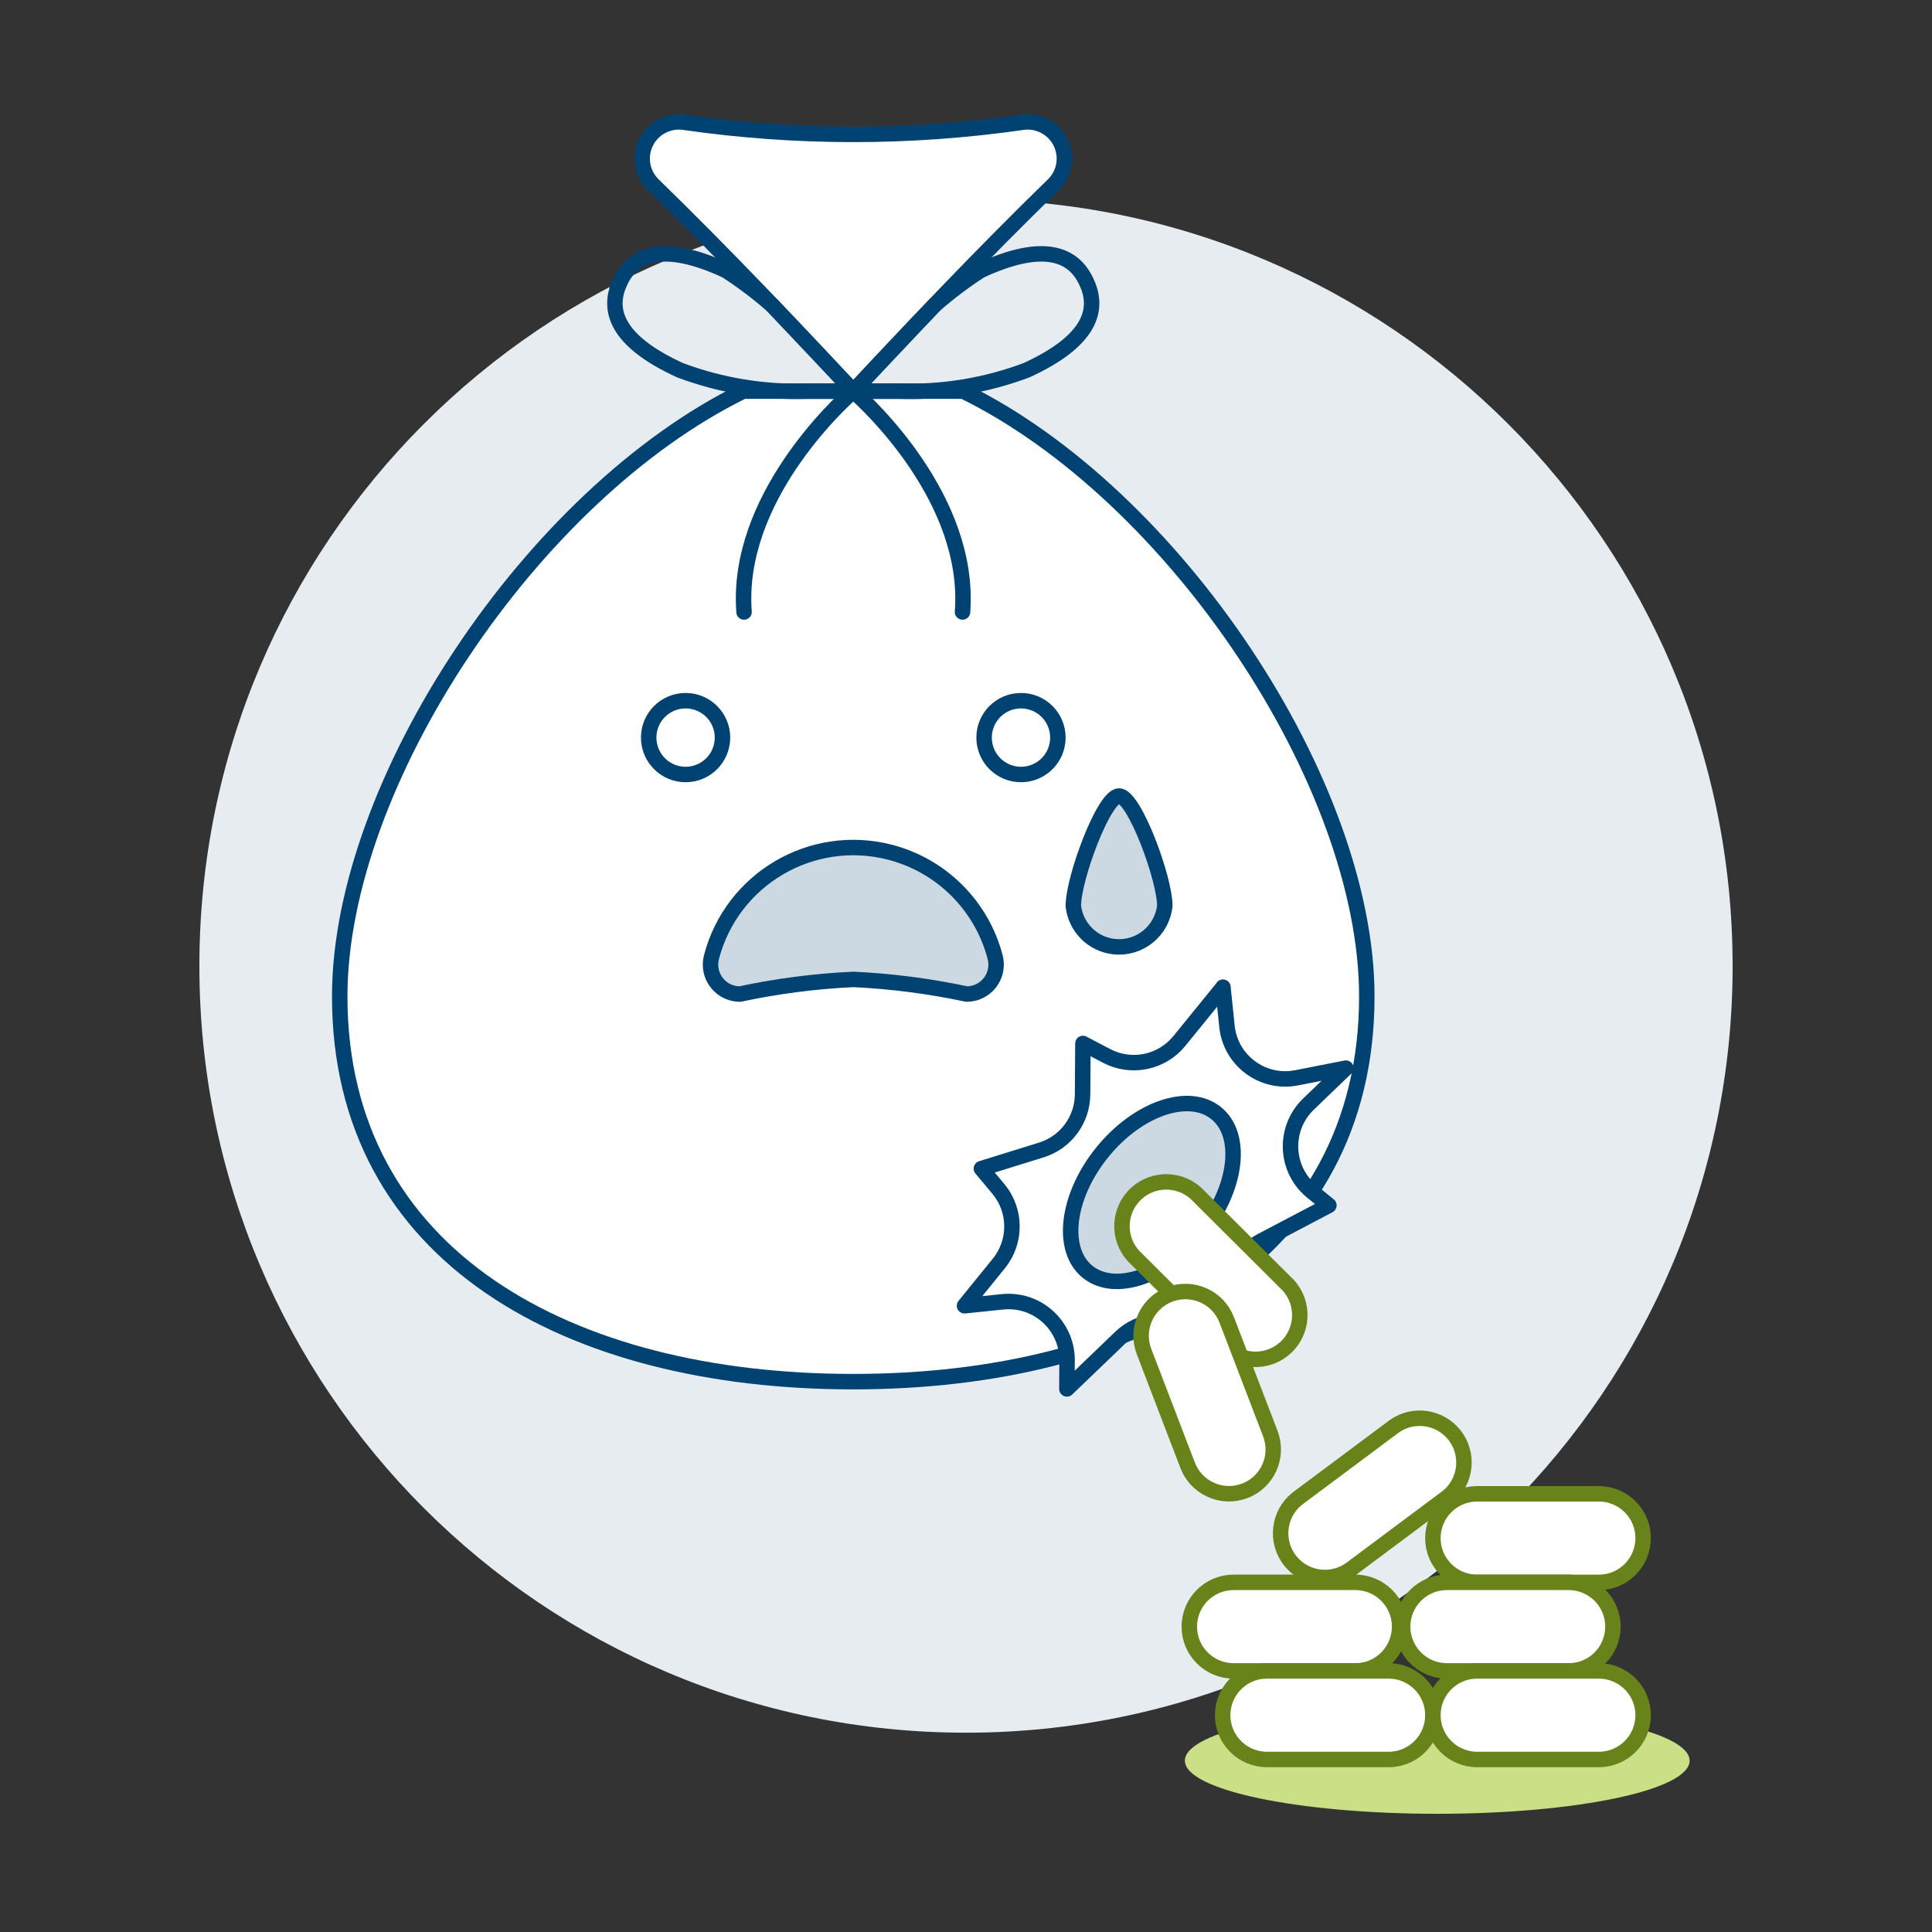 <?xml version="1.0" encoding="UTF-8"?>
<svg xmlns="http://www.w3.org/2000/svg" id="Leaked-Money-Bag--Streamline-Ux" viewBox="0 0 500 500">
  <rect x="0" y="0" width="500" height="500" fill="#333333" stroke="none"/>
  <path d="M51.6,250.02c0,109.57,88.83,198.4,198.4,198.4s198.4-88.83,198.4-198.4c.02-109.57-88.79-198.41-198.37-198.43-109.57-.02-198.41,88.79-198.43,198.37,0,.02,0,.04,0,.06Z" fill="#e7ecf1" stroke-width="0"></path>
  <path d="M413.79,386.6h-31.51c-6.33,0-11.45,5.14-11.45,11.47,0,6.32,5.13,11.44,11.45,11.45h31.51c6.33,0,11.45-5.14,11.45-11.47,0-6.32-5.13-11.44-11.45-11.45Z" fill="#fff" stroke-width="0"></path>
  <path d="M413.79,386.6h-31.51c-6.33,0-11.45,5.14-11.45,11.47,0,6.32,5.13,11.44,11.45,11.45h31.51c6.33,0,11.45-5.14,11.45-11.47,0-6.32-5.13-11.44-11.45-11.45Z" fill="none" stroke="#688319" stroke-linecap="round" stroke-linejoin="round" stroke-width="4"></path>
  <path d="M437.27,455.66c0,7.6-29.26,13.75-65.31,13.75s-65.31-6.15-65.31-13.75,29.24-13.75,65.31-13.75,65.31,6.16,65.31,13.75Z" fill="#cbdf86" stroke-width="0"></path>
  <path d="M405.98,409.51h-31.51c-6.33,0-11.46,5.12-11.47,11.45,0,6.33,5.12,11.46,11.45,11.47h31.53c6.33,0,11.45-5.14,11.45-11.47,0-6.32-5.13-11.44-11.45-11.45Z" fill="#fff" stroke-width="0"></path>
  <path d="M405.98,409.51h-31.51c-6.33,0-11.46,5.12-11.47,11.45,0,6.33,5.12,11.46,11.45,11.47h31.53c6.33,0,11.45-5.14,11.45-11.47,0-6.32-5.13-11.44-11.45-11.45Z" fill="none" stroke="#688319" stroke-linecap="round" stroke-linejoin="round" stroke-width="4"></path>
  <path d="M350.77,409.51h-31.51c-6.33,0-11.46,5.12-11.47,11.45,0,6.33,5.12,11.46,11.45,11.47h31.53c6.33,0,11.45-5.14,11.45-11.47,0-6.32-5.13-11.44-11.45-11.45h0Z" fill="#fff" stroke-width="0"></path>
  <path d="M350.77,409.51h-31.51c-6.33,0-11.46,5.12-11.47,11.45,0,6.33,5.12,11.46,11.45,11.47h31.53c6.33,0,11.45-5.14,11.45-11.47,0-6.32-5.13-11.44-11.45-11.45h0Z" fill="none" stroke="#688319" stroke-linecap="round" stroke-linejoin="round" stroke-width="4"></path>
  <path d="M359.36,432.43h-31.49c-6.33,0-11.45,5.14-11.45,11.47,0,6.32,5.13,11.44,11.45,11.45h31.51c6.33,0,11.45-5.14,11.45-11.47,0-6.32-5.13-11.44-11.45-11.45h-.01Z" fill="#fff" stroke-width="0"></path>
  <path d="M359.36,432.43h-31.49c-6.33,0-11.45,5.14-11.45,11.47,0,6.32,5.13,11.44,11.45,11.45h31.51c6.33,0,11.45-5.14,11.45-11.47,0-6.32-5.13-11.44-11.45-11.45h-.01Z" fill="none" stroke="#688319" stroke-linecap="round" stroke-linejoin="round" stroke-width="4"></path>
  <path d="M413.79,432.43h-31.51c-6.33,0-11.45,5.14-11.45,11.47,0,6.32,5.13,11.44,11.45,11.45h31.51c6.33,0,11.45-5.14,11.45-11.47,0-6.32-5.13-11.44-11.45-11.45Z" fill="#fff" stroke-width="0"></path>
  <path d="M413.79,432.43h-31.51c-6.33,0-11.45,5.14-11.45,11.47,0,6.32,5.13,11.44,11.45,11.45h31.51c6.33,0,11.45-5.14,11.45-11.47,0-6.32-5.13-11.44-11.45-11.45Z" fill="none" stroke="#688319" stroke-linecap="round" stroke-linejoin="round" stroke-width="4"></path>
  <path d="M360.95,369.04l-25.27,18.85c-4.92,3.98-5.69,11.19-1.71,16.11,3.76,4.66,10.48,5.63,15.41,2.24l25.26-18.85c4.91-3.99,5.66-11.21,1.67-16.12-3.76-4.62-10.43-5.6-15.35-2.23Z" fill="#fff" stroke-width="0"></path>
  <path d="M360.95,369.04l-25.27,18.85c-4.92,3.98-5.69,11.19-1.71,16.11,3.76,4.66,10.48,5.63,15.41,2.24l25.26-18.85c4.91-3.99,5.66-11.21,1.67-16.12-3.76-4.62-10.43-5.6-15.35-2.23Z" fill="none" stroke="#688319" stroke-linecap="round" stroke-linejoin="round" stroke-width="4"></path>
  <path d="M87.92,257.87c0-55.16,49.74-129.87,104.43-156.64h56.95c54.68,26.78,104.43,101.48,104.43,156.64,0,67.4-59.52,99.7-132.93,99.7s-132.88-32.29-132.88-99.7Z" fill="#fff" stroke-width="0"></path>
  <path d="M87.92,257.87c0-55.16,49.74-129.87,104.43-156.64h56.95c54.68,26.78,104.43,101.48,104.43,156.64,0,67.4-59.52,99.7-132.93,99.7s-132.88-32.29-132.88-99.7Z" fill="none" stroke="#004272" stroke-linecap="round" stroke-linejoin="round" stroke-width="4"></path>
  <path d="M220.83,101.23s-12.05-13.01-24.88-26.29c-8.02-8.33-17.36-17.82-26.9-27.1-3.75-3.66-3.83-9.68-.16-13.43,2.12-2.17,5.15-3.2,8.15-2.77,14.5,2.09,29.14,3.14,43.79,3.14,14.65,0,29.29-1.05,43.79-3.14,5.19-.74,10,2.86,10.75,8.06.43,3-.6,6.02-2.76,8.13-9.53,9.28-18.88,18.77-26.9,27.1-12.82,13.29-24.87,26.3-24.87,26.3h0Z" fill="#fff" stroke-width="0"></path>
  <path d="M220.83,101.23s-12.05-13.01-24.88-26.29c-8.02-8.33-17.36-17.82-26.9-27.1-3.75-3.66-3.83-9.68-.16-13.43,2.12-2.17,5.15-3.2,8.15-2.77,14.5,2.09,29.14,3.14,43.79,3.14,14.65,0,29.29-1.05,43.79-3.14,5.19-.74,10,2.86,10.75,8.06.43,3-.6,6.02-2.76,8.13-9.53,9.28-18.88,18.77-26.9,27.1-12.82,13.29-24.87,26.3-24.87,26.3h0Z" fill="none" stroke="#004272" stroke-linecap="round" stroke-linejoin="round" stroke-width="4"></path>
  <path d="M241.75,79.08c3.78-3.32,7.79-6.35,12.02-9.08,16.61-7.69,24.21-4.08,27.44,3.04,3.32,7.12,1.03,15.19-15.57,22.78-10.55,3.96-21.78,5.8-33.04,5.42h-11.77s17.31-18.36,20.92-22.15h0Z" fill="none" stroke="#004272" stroke-linecap="round" stroke-linejoin="round" stroke-width="4"></path>
  <path d="M220.83,101.23c3.8,3.32,30.47,28,28.27,57.15" fill="none" stroke="#004272" stroke-linecap="round" stroke-linejoin="round" stroke-width="4"></path>
  <path d="M199.9,79.08c-3.78-3.32-7.8-6.35-12.02-9.08-16.61-7.69-24.21-4.08-27.44,3.04-3.32,7.12-1.04,15.19,15.57,22.78,10.55,3.95,21.77,5.8,33.03,5.42h11.78s-17.31-18.36-20.92-22.15Z" fill="none" stroke="#004272" stroke-linecap="round" stroke-linejoin="round" stroke-width="4"></path>
  <path d="M220.83,101.23c-3.8,3.32-30.47,28-28.27,57.15" fill="none" stroke="#004272" stroke-linecap="round" stroke-linejoin="round" stroke-width="4"></path>
  <path d="M316.49,255.48l1.05,10.15c.87,8.33,8.33,14.38,16.66,13.51.45-.05.91-.12,1.35-.2l12.76-2.51-9.66,9.29c-6.04,5.8-6.24,15.4-.45,21.44.44.45.9.88,1.39,1.28l4.33,3.51-17.51,9.21c-4.95,2.6-8.07,7.72-8.1,13.32l-.1,15.19-10.22-5.8c-5.83-3.31-13.15-2.4-17.99,2.24l-13.89,13.34.05-7.34c.07-8.37-6.67-15.22-15.04-15.28-.56,0-1.13.02-1.69.08l-9.81,1.02,8.89-10.96c4.55-5.61,4.51-13.66-.09-19.23l-4.44-5.31,15.52-4.82c6.31-1.96,10.63-7.78,10.67-14.38l.09-13.18,6.11,3.21c6.4,3.37,14.29,1.76,18.85-3.86l11.29-13.89Z" fill="#fff" stroke="#004272" stroke-linecap="round" stroke-linejoin="round" stroke-width="4"></path>
  <path d="M281.45,329.13c7.09,5.75,20.29,1.22,29.48-10.11,9.2-11.34,10.91-25.19,3.83-30.93h0c-7.09-5.75-20.29-1.22-29.48,10.11-9.2,11.34-10.91,25.19-3.83,30.93h0Z" fill="#ccd9e2" stroke="#004272" stroke-linecap="round" stroke-linejoin="round" stroke-width="4"></path>
  <path d="M277.78,234.41c0-7.1,7.89-28.41,11.83-28.41s11.84,21.33,11.84,28.41c-.7,6.54-6.56,11.27-13.1,10.58-5.58-.59-9.98-5-10.58-10.58Z" fill="#ccd9e2" stroke="#004272" stroke-linecap="round" stroke-linejoin="round" stroke-width="4"></path>
  <path d="M332.61,331.84l-22.32-22.23c-4.26-4.68-11.51-5.01-16.19-.75-4.68,4.26-5.01,11.51-.75,16.19.25.27.51.53.79.78l22.32,22.23c4.26,4.68,11.51,5.01,16.19.75,4.68-4.26,5.01-11.51.75-16.19-.25-.27-.51-.53-.79-.78Z" fill="#fff" stroke-width="0"></path>
  <path d="M332.61,331.84l-22.32-22.23c-4.26-4.68-11.51-5.01-16.19-.75-4.68,4.26-5.01,11.51-.75,16.19.25.27.51.53.79.78l22.32,22.23c4.26,4.68,11.51,5.01,16.19.75,4.68-4.26,5.01-11.51.75-16.19-.25-.27-.51-.53-.79-.78Z" fill="none" stroke="#688319" stroke-linecap="round" stroke-linejoin="round" stroke-width="4"></path>
  <path d="M328.76,371.02l-11.28-29.42c-2.27-5.91-8.89-8.86-14.8-6.6-5.91,2.27-8.86,8.89-6.6,14.8h0l11.28,29.42c2.27,5.91,8.89,8.86,14.8,6.6s8.86-8.89,6.6-14.8Z" fill="#fff" stroke-width="0"></path>
  <path d="M328.76,371.02l-11.28-29.42c-2.27-5.91-8.89-8.86-14.8-6.6-5.91,2.27-8.86,8.89-6.6,14.8h0l11.28,29.42c2.27,5.91,8.89,8.86,14.8,6.6s8.86-8.89,6.6-14.8Z" fill="none" stroke="#688319" stroke-linecap="round" stroke-linejoin="round" stroke-width="4"></path>
  <path d="M167.88,190.89c0,5.27,4.27,9.55,9.55,9.55s9.55-4.27,9.55-9.55-4.27-9.55-9.55-9.55-9.55,4.27-9.55,9.55Z" fill="none" stroke="#004272" stroke-linecap="round" stroke-linejoin="round" stroke-width="4"></path>
  <path d="M254.68,190.89c0,5.27,4.27,9.55,9.55,9.55s9.55-4.27,9.55-9.55-4.27-9.55-9.55-9.55-9.55,4.27-9.55,9.55Z" fill="none" stroke="#004272" stroke-linecap="round" stroke-linejoin="round" stroke-width="4"></path>
  <path d="M191.5,257.26c-4.21,0-7.62-3.41-7.62-7.63,0-.63.08-1.25.23-1.86,5.26-20.28,25.96-32.46,46.24-27.21,13.34,3.46,23.75,13.87,27.21,27.21,1.03,4.08-1.44,8.23-5.53,9.26-.61.15-1.24.23-1.86.23-9.66-2.06-19.47-3.33-29.33-3.79-9.86.46-19.67,1.73-29.33,3.79h0Z" fill="#ccd9e2" stroke="#004272" stroke-linecap="round" stroke-linejoin="round" stroke-width="4"></path>
</svg>
